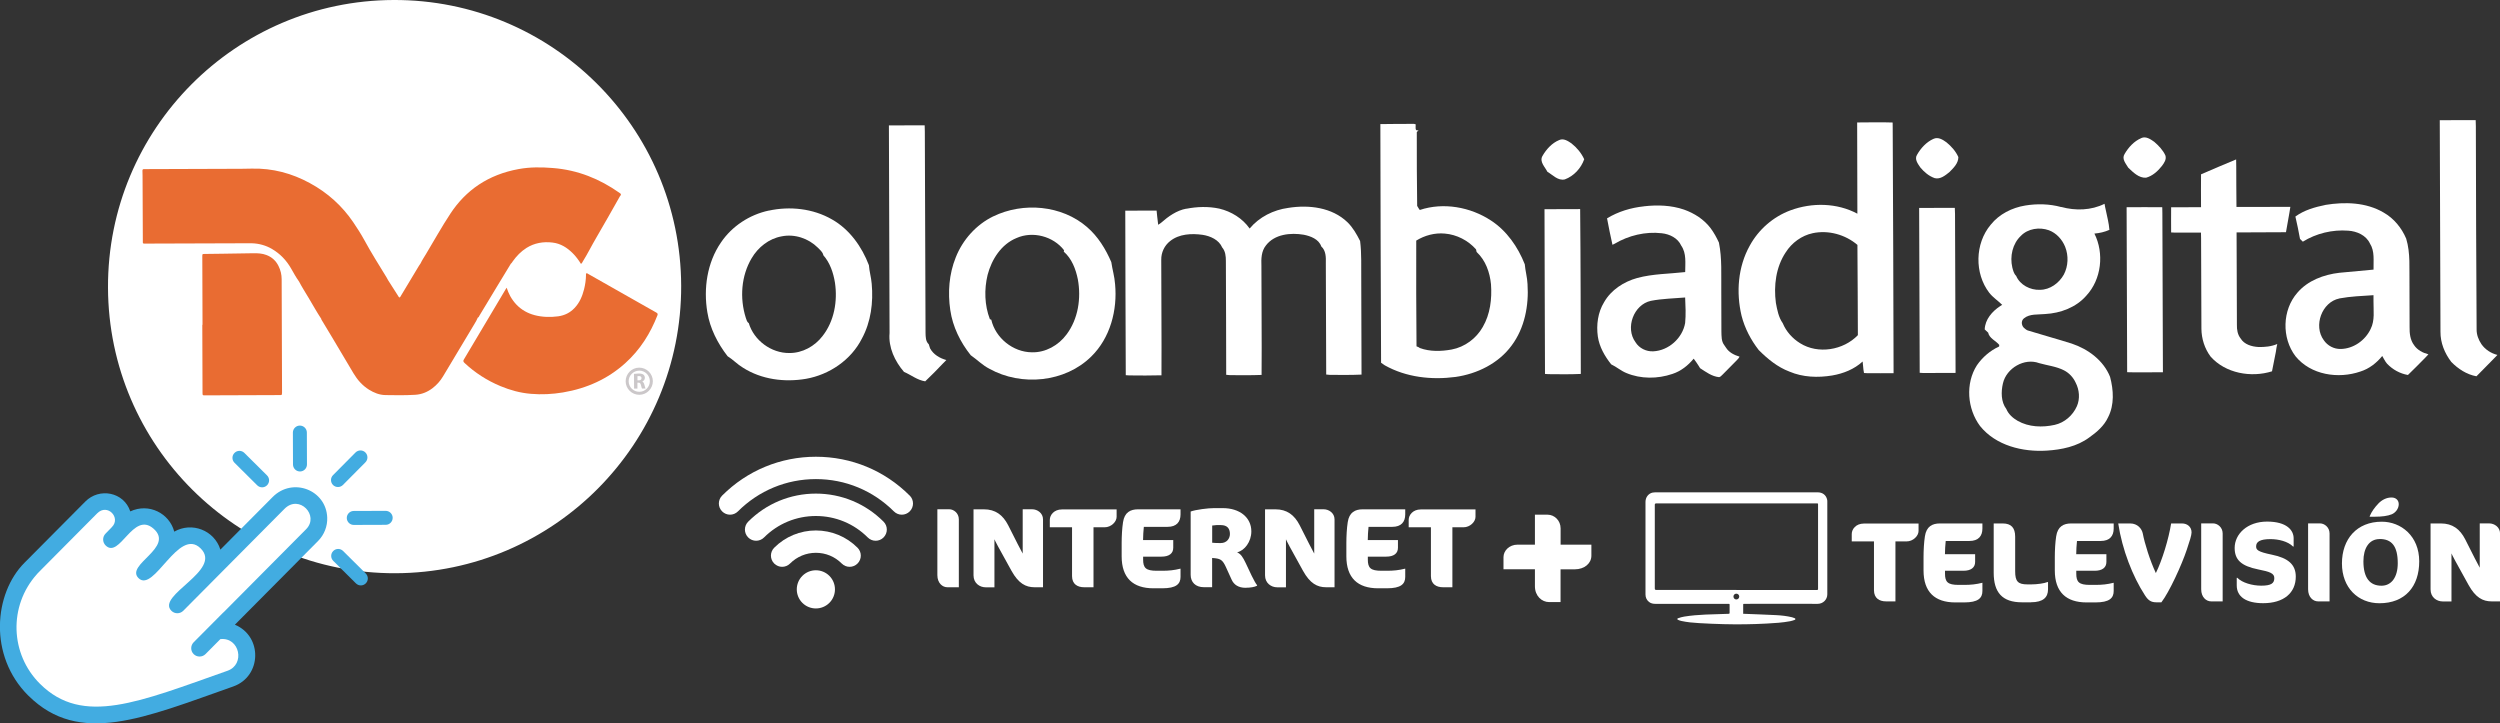 <?xml version="1.0" encoding="UTF-8"?>
<svg xmlns="http://www.w3.org/2000/svg" id="Capa_2" data-name="Capa 2" viewBox="0 0 456.49 132.08">
  <rect x="0" y="0" width="456.49" height="132.08" fill="#333333" stroke="none"/>
  <defs>
    <style>
      .cls-1 {
        fill: #fff;
      }

      .cls-2 {
        fill: #42ace1;
      }

      .cls-3 {
        fill: #e96c32;
        fill-rule: evenodd;
      }

      .cls-4 {
        fill: #cbc7c9;
      }
    </style>
  </defs>
  <g id="Capa_1-2" data-name="Capa 1">
    <g>
      <path class="cls-1" d="M162.31,22.9c2.17-.02,4.35-.03,6.53-.02.01.38.02.75.03,1.13v.03c.06,12.25.08,24.5.13,36.75.02.72.01,1.54.59,2.07.08.25.15.5.24.75.6,1.12,1.78,1.81,2.97,2.13-.21.2-.42.42-.63.64-1.05,1.11-2.12,2.2-3.23,3.25-1.44-.22-2.58-1.17-3.88-1.73-1.67-1.95-2.86-4.46-2.63-7.08-.04-12.65-.09-25.3-.12-37.94"></path>
      <path class="cls-1" d="M252.06,22.66c2.04-.05,4.08-.02,6.13-.04.08.02.24.07.31.08.02.42-.22,1.36.53,1.05h0c-.08.1-.24.28-.33.38,0,4.49,0,8.98.07,13.47.08.14.25.42.34.56.03.05.1.14.14.18,4.32-1.44,9.24-.54,12.99,1.92,2.89,1.88,4.93,4.84,6.18,8,.1,1.21.45,2.39.5,3.61.26,3.91-.52,8.03-2.9,11.22-2.4,3.27-6.3,5.18-10.25,5.74-4.38.58-9.02.07-12.91-2.12-.24-.15-.46-.32-.68-.47-.05-14.53-.12-29.05-.13-43.58M258.6,43.94c-.03,6.43,0,12.87.05,19.3.09.03.27.11.35.14.07.05.2.13.26.17,1.85.68,3.89.62,5.81.27,2.38-.45,4.49-2.01,5.68-4.12,1.36-2.33,1.69-5.13,1.5-7.78-.21-2.18-.99-4.4-2.63-5.91-.02-.12-.08-.36-.1-.47-1.44-1.64-3.53-2.71-5.71-2.89-1.82-.17-3.67.33-5.21,1.28"></path>
      <path class="cls-1" d="M284.71,25.57c.79-.36,1.59.17,2.22.6.99.78,1.82,1.77,2.34,2.91-.58,1.65-1.89,3.07-3.54,3.68-1.25.29-2.2-.82-3.18-1.39-.44-.88-1.49-1.83-.91-2.88.71-1.23,1.73-2.37,3.07-2.92"></path>
      <path class="cls-1" d="M300.19,37.67c2.44-.28,4.96-.2,7.3.6,1.89.67,3.66,1.8,4.87,3.41.6.81,1.09,1.7,1.51,2.62.59,2.92.39,5.9.43,8.86,0,2.47.02,4.94.02,7.42.03.82-.02,1.73.51,2.42.21.34.1.13.34.5.55.86,1.51,1.34,2.46,1.62-.1.26-.31.45-.5.66-.85.88-1.73,1.73-2.58,2.61-.2.16-.37.42-.64.48-1.33-.13-2.41-.95-3.48-1.64-.07-.12-.22-.35-.29-.47-.27-.44-.58-.86-.88-1.27-1.03,1.25-2.34,2.29-3.89,2.79-2.7.92-5.77.94-8.41-.17-.99-.4-1.8-1.13-2.76-1.58-1.17-1.47-2.16-3.18-2.44-5.07-.3-2.14,0-4.42,1.14-6.28,1.28-2.25,3.6-3.74,6.05-4.42,2.85-.77,5.84-.75,8.76-1.08,0-1.61.26-3.42-.72-4.82-.62-1.39-2.12-2.12-3.57-2.27-2.97-.34-6.04.4-8.6,1.92-.1.04-.29.14-.39.19-.34-1.61-.71-3.21-.99-4.83,2.03-1.24,4.36-1.94,6.72-2.19M301.45,54.93c-3.17.69-4.72,4.97-2.82,7.55.67,1.1,1.97,1.74,3.25,1.67,2.81-.13,5.34-2.41,5.82-5.17.15-1.55.07-3.11,0-4.66-2.09.18-4.19.21-6.25.61"></path>
      <path class="cls-1" d="M140.37,38.46c3.87-.84,8.08-.39,11.54,1.6,3.21,1.81,5.46,4.98,6.75,8.37.08,1.14.42,2.24.51,3.39.31,3.4-.14,6.95-1.78,9.98-1.97,3.92-5.95,6.62-10.22,7.37-3.91.67-8.13.13-11.52-2.04-1.01-.6-1.81-1.48-2.8-2.09-1.81-2.34-3.21-5.07-3.69-8.02-.73-4.34-.05-9.06,2.48-12.74,2.01-2.98,5.22-5.08,8.73-5.83M137.26,47.13c-1.93,3.23-2.21,7.31-1.09,10.87.14.34.19.79.55.99.94,3.17,4.11,5.51,7.42,5.47,2.37.02,4.64-1.24,6.06-3.11,2.13-2.71,2.76-6.37,2.26-9.73-.29-1.8-.9-3.63-2.12-5.01-.11-.6-.62-.98-1.01-1.39-1.71-1.7-4.25-2.55-6.62-2.06-2.3.41-4.28,1.98-5.45,3.97"></path>
      <path class="cls-1" d="M181.37,39.51c5.44-2.65,12.51-2.06,17.13,1.96,1.99,1.71,3.39,4,4.42,6.39.19,1.34.6,2.66.69,4.03.45,4.72-.88,9.81-4.34,13.2-4.79,4.75-12.78,5.49-18.6,2.25-1.27-.64-2.26-1.68-3.42-2.48-1.9-2.38-3.29-5.2-3.73-8.23-.48-3.22-.23-6.58.99-9.62,1.27-3.23,3.73-5.98,6.86-7.51M185.62,43.46c-2.8,1.14-4.55,3.91-5.29,6.74-.64,2.66-.56,5.54.42,8.09l.25.08c.77,3.35,3.97,5.93,7.41,5.96,2.49.07,4.87-1.27,6.33-3.25,2.14-2.84,2.7-6.63,2.07-10.07-.38-1.87-1.1-3.78-2.57-5.06l.05-.26c-1.97-2.55-5.71-3.54-8.67-2.23"></path>
      <path class="cls-1" d="M216.61,38.12c1.98-.39,4.04-.45,6.02-.03,2.19.52,4.25,1.78,5.55,3.64,1.75-2.11,4.36-3.41,7.05-3.77,3.74-.6,7.99-.11,10.82,2.63.99.97,1.68,2.19,2.3,3.42.3,2.34.17,4.69.21,7.04.01,5.78.05,11.56.05,17.35-1.92.09-3.84.06-5.77.05-.17-.01-.5-.04-.68-.06-.02-6.77-.05-13.55-.07-20.33.03-1.07.03-2.3-.83-3.06-.45-1.33-1.95-1.89-3.21-2.14-2.39-.4-5.32-.12-6.9,1.96-.85,1.06-.87,2.45-.82,3.74-.01,6.63.09,13.27.03,19.9-1.92.08-3.85.05-5.78.04-.17-.01-.5-.04-.68-.06,0-6.92-.04-13.85-.06-20.78,0-.87-.08-1.79-.67-2.47-.6-1.4-2.16-2.09-3.58-2.31-2.01-.28-4.28-.18-5.93,1.14-1.04.81-1.65,2.1-1.62,3.43,0,7.03.08,14.06.04,21.08-1.96.05-3.91.05-5.87.02-.17,0-.48-.03-.65-.04-.03-10.01-.08-20.02-.09-30.04,1.9-.01,3.82-.01,5.72-.02.03.36.07.72.11,1.09.05.5.11,1,.18,1.51.16-.13.35-.25.53-.37,1.33-1.17,2.84-2.25,4.61-2.58"></path>
      <path class="cls-1" d="M282.02,38.2c2.17-.01,4.34-.01,6.51-.02.1,10.04.09,20.07.12,30.1-1.96.09-3.93.06-5.9.04-.15,0-.48-.03-.64-.04-.02-10.03-.08-20.05-.09-30.08"></path>
      <path class="cls-1" d="M339.13,22.36c2.15,0,4.31-.07,6.46.01-.01.32,0,.63.01.95.08,14.94.12,29.88.16,44.82-1.62,0-3.25.03-4.87,0-.14,0-.39-.02-.53-.03-.02-.15-.08-.44-.1-.59-.06-.5-.1-1.01-.15-1.51-1.53,1.41-3.52,2.2-5.56,2.55-2.6.43-5.35.34-7.81-.71-2.17-.82-3.98-2.31-5.6-3.93-1.44-1.85-2.56-3.99-3.14-6.27-1.01-4.25-.66-8.93,1.49-12.78,1.61-2.96,4.29-5.3,7.46-6.47,3.91-1.44,8.47-1.38,12.2.62,0-5.56-.04-11.12-.04-16.67M331,42.58c-2.04.43-3.82,1.75-4.93,3.49-1.8,2.69-2.22,6.09-1.8,9.24.24,1.27.49,2.64,1.25,3.7.62,1.52,1.78,2.8,3.17,3.66,3.28,2.06,7.91,1.28,10.55-1.47-.04-5.32-.02-10.64-.08-15.96,0-.13,0-.4,0-.52-2.21-1.89-5.31-2.75-8.17-2.14"></path>
      <path class="cls-1" d="M445.49,21.95c2.19,0,4.37-.03,6.56-.01,0,.37.02.74.03,1.11,0,12.36.09,24.71.14,37.07-.02.98.34,1.93.89,2.74.69.98,1.75,1.66,2.91,1.95-.21.21-.43.42-.63.65-1.05,1.1-2.14,2.15-3.2,3.25-1.77-.32-3.35-1.35-4.6-2.63-1.21-1.58-1.99-3.5-1.97-5.49-.06-12.88-.1-25.75-.13-38.63"></path>
      <path class="cls-1" d="M353.04,25.36c.84-.41,1.71.14,2.38.63.89.73,1.69,1.62,2.17,2.69,0,1.14-.89,2-1.64,2.75-.75.6-1.65,1.35-2.67,1.1-1.06-.36-1.94-1.12-2.65-1.97-.44-.66-1.1-1.5-.58-2.31.69-1.21,1.7-2.31,2.98-2.89"></path>
      <path class="cls-1" d="M391.01,25.2c.85-.36,1.68.23,2.35.7.81.7,1.58,1.5,2.03,2.48.24.72-.23,1.38-.63,1.92-.75.95-1.71,1.83-2.9,2.15-1.32.08-2.36-.99-3.25-1.83-.43-.74-1.23-1.59-.68-2.48.71-1.23,1.74-2.37,3.08-2.93"></path>
      <path class="cls-1" d="M401.88,31.84c2.14-.92,4.28-1.85,6.43-2.73,0,.44,0,.88.02,1.32.02,2.45,0,4.91.04,7.36.11,0,.33,0,.44,0h.23c3.06,0,6.11-.02,9.17-.02-.07.38-.11.74-.18,1.12-.2,1.17-.42,2.34-.62,3.51-3.01.03-6.02.02-9.02.04.01,5.63.04,11.24.06,16.87-.02.87.12,1.79.68,2.49.66,1.1,2.03,1.49,3.23,1.56,1.16.03,2.37-.08,3.46-.55-.12.47-.19.94-.25,1.41-.23,1.19-.47,2.39-.71,3.58-3.81,1.2-8.51.38-11.23-2.71-1.08-1.46-1.64-3.25-1.66-5.04-.02-5.5-.04-11-.06-16.49-.01-.37-.02-.72-.02-1.09-1.6-.02-3.21.02-4.81,0-.16,0-.48-.02-.64-.03,0-1.53-.02-3.06,0-4.59,1.82,0,3.64,0,5.46-.02,0-2-.03-4,0-6"></path>
      <path class="cls-1" d="M376.38,37.79c2.59.71,5.46.64,7.9-.58.07.4.14.8.24,1.2.24,1.18.56,2.35.65,3.56-.87.39-1.8.6-2.74.68,1.81,3.6,1.3,8.35-1.48,11.34-1.87,2.15-4.72,3.2-7.51,3.35-1.3.14-2.8-.09-3.88.79-.61.5-.45,1.45.17,1.87.15.14.31.25.5.33,2.68.83,5.39,1.56,8.07,2.41,3,1.01,5.79,3.07,6.99,6.07.64,2.41.81,5.1-.36,7.38-.72,1.57-2.07,2.72-3.44,3.69-2.24,1.66-5.04,2.23-7.75,2.4-4.41.28-9.31-.91-12.19-4.49-2.34-3.14-2.71-7.76-.57-11.1,1.02-1.47,2.42-2.68,4.05-3.42,0-.07.02-.21.03-.29-.64-.78-1.81-1.19-2.03-2.24-.21-.21-.42-.4-.63-.59.06-1.81,1.37-3.31,2.83-4.26.09-.06.27-.17.36-.23-.76-.75-1.68-1.34-2.36-2.2-2.72-3.55-2.63-8.98.26-12.42,1.54-1.94,3.88-3.11,6.29-3.51,2.18-.36,4.46-.31,6.6.28M369.02,43.05c-1.55,1.45-2.05,3.76-1.58,5.79.15.54.27,1.13.7,1.53.71,1.67,2.58,2.63,4.36,2.55,1.83-.01,3.48-1.23,4.35-2.79.81-1.54.88-3.45.24-5.06-.54-1.34-1.6-2.52-2.98-3.03-1.71-.61-3.81-.31-5.1,1.02M365.73,69.99c-.36,1.55-.37,3.38.62,4.7.39.94,1.19,1.65,2.06,2.15,2.04,1.16,4.53,1.24,6.77.74,1.8-.4,3.31-1.73,4.05-3.4.6-1.37.46-3-.23-4.32-.44-.96-1.19-1.76-2.13-2.24-1.41-.72-3.02-.88-4.52-1.31-2.7-1.01-5.98.91-6.62,3.68"></path>
      <path class="cls-1" d="M424.58,37.42c3.57-.59,7.47-.49,10.66,1.39,1.87,1.06,3.29,2.8,4.12,4.76.81,2.67.54,5.48.6,8.23,0,2.63.02,5.26.02,7.89-.02,1.14.1,2.38.82,3.33.59.89,1.6,1.41,2.62,1.68-.15.16-.45.48-.6.64-1.04,1.05-2.08,2.11-3.14,3.13-1.46-.25-2.8-.99-3.82-2.07-.07-.08-.2-.25-.25-.33-.23-.35-.42-.72-.62-1.07-1.04,1.28-2.39,2.34-3.99,2.84-4.03,1.39-9.06.64-11.85-2.79-2.54-3.34-2.44-8.42.34-11.6,1.9-2.23,4.82-3.31,7.66-3.64,2.08-.21,4.16-.4,6.25-.58-.04-1.6.25-3.35-.66-4.77-.7-1.51-2.39-2.24-3.97-2.34-2.87-.22-5.84.49-8.28,2.01-.14-.14-.28-.27-.42-.41l-.1-.11c-.23-1.36-.54-2.72-.84-4.07,1.59-1.17,3.57-1.73,5.49-2.12M427.16,54.5c-3.22.66-4.77,5.01-2.85,7.61.68,1.01,1.87,1.65,3.11,1.61,2.31-.04,4.47-1.57,5.45-3.65.8-1.57.5-3.38.52-5.07-.01-.36-.01-.73,0-1.1-2.08.14-4.18.21-6.22.59"></path>
      <path class="cls-1" d="M350.43,37.97c2.17-.01,4.34-.02,6.51-.02,0,.38.02.75.04,1.13.05,9.67.08,19.33.1,29.01-1.97.01-3.93.03-5.9.02-.16-.01-.48-.03-.65-.04-.03-10.03-.07-20.06-.1-30.1"></path>
      <path class="cls-1" d="M388.32,37.84c2.17,0,4.33-.04,6.5,0,0,.36,0,.71.02,1.07.05,9.68.08,19.36.1,29.06-1.96.01-3.93.03-5.9.01-.16,0-.47-.01-.63-.02-.05-10.04-.08-20.08-.1-30.11"></path>
      <path class="cls-1" d="M124.38,52.16c.1,28.9-23.26,52.41-52.16,52.51-28.9.1-52.41-23.26-52.5-52.16C19.62,23.6,42.97.1,71.87,0c28.9-.1,52.41,23.26,52.51,52.16"></path>
      <path class="cls-3" d="M92.51,52.53c.21.58.39,1.07.65,1.53,1.34,2.4,3.53,3.66,6.58,3.8.73.03,1.45,0,2.18-.1,1.21-.17,2.19-.68,2.97-1.5.96-1,1.44-2.19,1.76-3.44.21-.85.34-1.71.35-2.58,0-.11-.03-.23.06-.33.16-.05.25.06.36.12,4.13,2.34,8.25,4.68,12.38,7.02.22.13.36.22.25.51-1.28,3.28-3.12,6.27-5.91,8.78-3.14,2.82-6.94,4.58-11.36,5.32-1.93.32-3.87.42-5.84.25-1.95-.16-3.78-.67-5.54-1.4-2.5-1.04-4.68-2.46-6.57-4.23-.21-.2-.31-.36-.13-.64,2.55-4.28,5.1-8.56,7.64-12.84.04-.06.08-.12.17-.26"></path>
      <path class="cls-3" d="M113.23,35.78c-1.45,2.54-2.86,5.1-4.35,7.62-.85,1.44-1.58,2.94-2.47,4.36-.09.14-.13.32-.33.42-.44-.71-.93-1.38-1.54-1.98-.99-.97-2.14-1.73-3.65-1.91-1.71-.21-3.33.09-4.74.97-1.03.65-1.84,1.5-2.51,2.44-.11.15-.19.33-.36.45-.83,1.37-1.66,2.73-2.49,4.1-1.08,1.78-2.15,3.57-3.23,5.35-.08.15-.12.32-.32.4-.15.4-.38.76-.59,1.12-1.92,3.21-3.85,6.42-5.77,9.63-.48.8-1.11,1.52-1.89,2.12-.92.7-1.96,1.15-3.2,1.22-1.8.1-3.6.09-5.4.05-1.14-.02-2.11-.43-3.02-.99-1.24-.78-2.12-1.81-2.82-2.98-1.29-2.18-2.58-4.36-3.88-6.53-.65-1.09-1.31-2.18-1.97-3.27-.03-.04-.03-.1-.04-.15-.82-1.24-1.53-2.53-2.29-3.8-.6-1-1.23-1.99-1.77-3.02-.55-.76-.99-1.58-1.45-2.38-.83-1.44-1.95-2.66-3.5-3.57-1.11-.64-2.34-.99-3.67-1.03-.38-.01-.76,0-1.15,0-6.04.02-12.08.04-18.11.06-.7,0-.64.06-.64-.57-.02-3.94-.03-7.88-.05-11.82,0-.3,0-.6-.02-.9-.02-.24.1-.33.38-.31.13,0,.26,0,.4,0,5.79-.02,11.57-.04,17.36-.06.59,0,1.18-.02,1.78-.03,3.86-.1,7.38.87,10.62,2.63,3.33,1.8,5.95,4.22,7.95,7.16.72,1.06,1.41,2.14,2.02,3.25,1.26,2.32,2.68,4.56,4.06,6.82.1.16.18.33.27.49.6.93,1.18,1.86,1.78,2.79.09.13.14.3.32.4.17-.1.22-.27.31-.41,1.08-1.8,2.16-3.59,3.24-5.39.09-.14.19-.29.29-.43.28-.6.67-1.16,1.01-1.74,1.47-2.45,2.86-4.95,4.44-7.35,2.8-4.26,6.87-7.12,12.47-8.14,2.06-.38,4.15-.36,6.24-.19,4.6.36,8.57,2.01,12.13,4.51.36.25.37.26.17.61"></path>
      <path class="cls-3" d="M51.49,71.73c0,.41,0,.41-.47.41-4.53.01-9.05.03-13.57.05-.46,0-.47,0-.47-.46-.01-4.14-.03-8.28-.04-12.42h.04l-.04-12.42s0-.1,0-.15c.01-.36.01-.36.42-.37,1.06-.02,2.11-.02,3.16-.04,1.92-.03,3.83-.06,5.75-.09.81-.01,1.61.03,2.37.32,1.06.4,1.76,1.1,2.21,2,.39.78.58,1.59.58,2.43.03,6.92.05,13.82.07,20.73"></path>
      <path class="cls-4" d="M115.77,68.27c.2-.03.5-.06.83-.07.41,0,.7.06.89.21.16.13.25.32.26.57,0,.35-.24.6-.48.68h0c.19.09.3.27.37.52.09.31.18.67.23.77h-.64c-.05-.07-.11-.29-.2-.64-.08-.34-.19-.43-.45-.44h-.19v1.09s-.61,0-.61,0l-.02-2.72ZM116.4,69.45h.25c.31,0,.49-.16.49-.4,0-.25-.17-.38-.46-.38-.15,0-.23.02-.28.02v.76Z"></path>
      <path class="cls-4" d="M116.73,72.09c-1.36,0-2.48-1.1-2.49-2.46,0-1.37,1.1-2.49,2.46-2.5h.02c1.36,0,2.47,1.1,2.49,2.46h0c0,1.37-1.1,2.49-2.46,2.5h-.02ZM116.72,67.68h-.01c-1.06,0-1.93.89-1.92,1.95.01,1.06.88,1.91,1.94,1.91h.01c1.06,0,1.92-.88,1.92-1.95-.01-1.06-.88-1.92-1.94-1.92"></path>
      <path class="cls-2" d="M66.72,84.42c.5-.5.49-1.31,0-1.8-.5-.5-1.31-.49-1.8,0l-4.11,4.14c-.5.5-.49,1.31,0,1.8s1.31.49,1.8,0l4.11-4.14Z"></path>
      <path class="cls-2" d="M46.96,88.61l-4.14-4.11c-.5-.5-.5-1.3,0-1.8.5-.5,1.3-.5,1.8,0l4.14,4.11c.5.5.5,1.3,0,1.8-.5.5-1.3.5-1.8,0"></path>
      <path class="cls-2" d="M62.65,100.61l4.14,4.11c.5.5.5,1.3,0,1.8-.5.5-1.3.5-1.8,0l-4.14-4.11c-.5-.5-.5-1.3,0-1.8.5-.5,1.3-.5,1.8,0"></path>
      <path class="cls-2" d="M54.78,86.09c-.35,0-.67-.14-.9-.37-.23-.23-.38-.55-.38-.9l-.02-5.83c0-.7.57-1.28,1.27-1.28.7,0,1.28.57,1.28,1.27l.02,5.83c0,.7-.57,1.28-1.27,1.28"></path>
      <path class="cls-2" d="M63.7,95.48c-.23-.23-.38-.55-.38-.9,0-.7.57-1.28,1.27-1.28l5.83-.02c.7,0,1.28.57,1.28,1.27,0,.7-.57,1.28-1.27,1.28l-5.83.02c-.35,0-.67-.14-.9-.37"></path>
      <path class="cls-2" d="M5.18,127.02c9.33,9.27,21.17,4.04,37.4-1.67,5.23-1.84,5.39-9.17.31-11.28l15.19-15.29c1.12-1.13,1.73-2.68,1.67-4.27-.18-5.05-6.31-7.43-9.96-3.76l-9.55,9.61c-1.09-3.53-5.22-5.13-8.42-3.28-.89-3.37-4.65-5.28-8.03-3.7-1.18-3.56-5.66-4.38-8.21-1.8l-11.09,11.16c-5.59,5.58-6.64,17.01.68,24.28"></path>
      <path class="cls-1" d="M6.72,104.87c.42-.46-1.7,1.67,11.03-11.14,1.86-1.87,4.37.8,2.7,2.49,0,0,.04-.02-1.17,1.21-.6.6-.59,1.57,0,2.16,2.57,2.55,5.01-6.32,8.74-3.07,3.95,3.44-5.2,6.58-2.73,9.04,2.83,2.81,7.31-9.43,11.35-5.42,4.06,4.03-8.2,8.55-5.34,11.39.6.6,1.57.59,2.16,0l18.49-18.62c2.69-2.71,6.42,1.23,3.95,3.72l-15,15.1c-.07.05-.13.1-.18.16l-5.36,5.39c-.59.6-.59,1.57,0,2.16.6.59,1.57.59,2.16,0l2.72-2.74c3.52-.39,4.59,4.62,1.3,5.78-16.14,5.68-26.41,10.16-34.23,2.39-5.48-5.44-5.75-14.22-.61-19.98"></path>
      <path class="cls-1" d="M146.51,105.15c-1.36,1.36-1.36,3.57,0,4.93,1.36,1.36,3.57,1.36,4.93,0,1.36-1.36,1.36-3.57,0-4.93-1.36-1.36-3.57-1.36-4.93,0"></path>
      <path class="cls-1" d="M148.98,96.86c-2.87,0-5.58,1.12-7.61,3.15-.8.8-.8,2.09,0,2.89.8.8,2.09.8,2.89,0,1.26-1.26,2.94-1.96,4.72-1.96s3.46.69,4.72,1.96c.4.4.92.6,1.44.6s1.04-.2,1.44-.6c.8-.8.8-2.09,0-2.89-2.03-2.03-4.74-3.15-7.61-3.15"></path>
      <path class="cls-1" d="M148.98,90.13c-4.67,0-9.06,1.82-12.36,5.12-.8.8-.8,2.09,0,2.89.8.8,2.09.8,2.89,0,2.53-2.53,5.9-3.92,9.47-3.92s6.94,1.39,9.47,3.92c.4.4.92.6,1.44.6s1.05-.2,1.44-.6c.8-.8.8-2.09,0-2.89-3.3-3.3-7.69-5.12-12.36-5.12"></path>
      <path class="cls-1" d="M166.1,90.49c-4.57-4.58-10.65-7.09-17.12-7.09s-12.55,2.52-17.12,7.09c-.8.8-.8,2.09,0,2.89.4.4.92.6,1.44.6s1.04-.2,1.44-.6c3.8-3.8,8.86-5.9,14.24-5.9s10.43,2.1,14.24,5.9c.8.8,2.09.8,2.89,0,.8-.8.8-2.09,0-2.89"></path>
      <path class="cls-1" d="M172.98,107.23c-.89,0-1.82-.76-1.82-2.21v-12.03h2.19c.76,0,1.73.68,1.73,1.84v12.4h-2.1Z"></path>
      <path class="cls-1" d="M188.9,107.23c-1.61,0-2.93-.7-4.21-3.01l-2.41-4.37c-.45-.8-.7-1.38-.7-1.38v8.77h-1.61c-1.07,0-2.21-.74-2.21-2.19v-12.05h1.9c2.08,0,3.46,1.01,4.44,2.93l1.73,3.42.91,1.73v-8.09h1.73c.93,0,1.98.68,1.98,1.84v12.4h-1.55Z"></path>
      <path class="cls-1" d="M201.69,96.28h-2.02v10.95h-1.71c-1.18,0-2.21-.54-2.21-2.04v-8.91h-4.06v-1.36c0-.87.76-1.9,2.21-1.9h9.99v1.36c0,.89-.99,1.9-2.19,1.9"></path>
      <path class="cls-1" d="M212.22,107.42h-1.61c-3.73,0-5.8-1.9-5.8-5.84v-2.39c0-1.3.08-2.74.25-3.84.27-1.81,1.36-2.35,2.74-2.35h7.76v.93c0,1.36-.72,2.27-2.37,2.27h-4.33c-.08.7-.14,1.73-.14,2.41h5.51v1.42c0,1.03-.76,1.61-2.14,1.61h-3.36v.52c0,1.53.49,2.06,2.48,2.06h1.03c1.18,0,2.17-.1,3.32-.39v1.51c0,1.3-.8,2.08-3.32,2.08"></path>
      <path class="cls-1" d="M227.44,107.33c-1.32,0-2.15-.58-2.56-1.51l-1.05-2.31c-.56-1.22-.95-1.44-1.88-1.57-.19-.02-.39-.04-.62-.06v5.34h-1.51c-1.53,0-2.41-.93-2.41-2.25v-11.57c.99-.35,3.18-.62,4.27-.62h1.59c3.05,0,5.22,1.67,5.22,4.25,0,1.9-1.24,3.51-2.6,3.82.68.31,1.03.83,1.57,1.96l1.09,2.31c.41.85.78,1.49.99,1.73v.1c-.47.25-1.26.37-2.1.37M222.12,95.88c-.16,0-.49.04-.78.08v3.14c.47.06.97.06,1.57.06,1.11,0,1.67-.85,1.67-1.65,0-1.03-.52-1.63-1.65-1.63h-.8Z"></path>
      <path class="cls-1" d="M242.13,107.23c-1.61,0-2.93-.7-4.21-3.01l-2.41-4.37c-.45-.8-.7-1.38-.7-1.38v8.77h-1.61c-1.07,0-2.21-.74-2.21-2.19v-12.05h1.9c2.08,0,3.46,1.01,4.44,2.93l1.73,3.42.91,1.73v-8.09h1.73c.93,0,1.98.68,1.98,1.84v12.4h-1.55Z"></path>
      <path class="cls-1" d="M253.25,107.42h-1.61c-3.73,0-5.8-1.9-5.8-5.84v-2.39c0-1.3.08-2.74.25-3.84.27-1.81,1.36-2.35,2.74-2.35h7.76v.93c0,1.36-.72,2.27-2.37,2.27h-4.33c-.08.7-.14,1.73-.14,2.41h5.51v1.42c0,1.03-.76,1.61-2.14,1.61h-3.36v.52c0,1.53.49,2.06,2.48,2.06h1.03c1.18,0,2.17-.1,3.32-.39v1.51c0,1.3-.8,2.08-3.32,2.08"></path>
      <path class="cls-1" d="M267.22,96.28h-2.02v10.95h-1.71c-1.18,0-2.21-.54-2.21-2.04v-8.91h-4.06v-1.36c0-.87.76-1.9,2.21-1.9h9.99v1.36c0,.89-.99,1.9-2.19,1.9"></path>
      <path class="cls-1" d="M348.12,98.86h-2.02v10.95h-1.71c-1.18,0-2.21-.54-2.21-2.04v-8.91h-4.06v-1.36c0-.87.76-1.9,2.21-1.9h9.99v1.36c0,.89-.99,1.9-2.19,1.9"></path>
      <path class="cls-1" d="M358.64,110h-1.61c-3.73,0-5.8-1.9-5.8-5.84v-2.39c0-1.3.08-2.74.25-3.84.27-1.81,1.36-2.35,2.74-2.35h7.76v.93c0,1.36-.72,2.27-2.37,2.27h-4.33c-.08.7-.14,1.73-.14,2.41h5.51v1.42c0,1.03-.76,1.61-2.14,1.61h-3.36v.52c0,1.53.49,2.06,2.48,2.06h1.03c1.18,0,2.17-.1,3.32-.39v1.51c0,1.3-.8,2.08-3.32,2.08"></path>
      <path class="cls-1" d="M370.85,109.98h-1.65c-3.61,0-5.16-1.81-5.16-5.41v-8.99h1.65c1.55,0,2.27.8,2.27,2.41v6.31c0,1.86.49,2.41,2.27,2.41h.62c1.14,0,2.43-.19,3.01-.43h.1v1.34c0,1.44-.87,2.35-3.12,2.35"></path>
      <path class="cls-1" d="M382.61,110h-1.61c-3.73,0-5.8-1.9-5.8-5.84v-2.39c0-1.3.08-2.74.25-3.84.27-1.81,1.36-2.35,2.74-2.35h7.76v.93c0,1.36-.72,2.27-2.37,2.27h-4.33c-.08.7-.14,1.73-.14,2.41h5.51v1.42c0,1.03-.76,1.61-2.14,1.61h-3.36v.52c0,1.53.49,2.06,2.48,2.06h1.03c1.18,0,2.17-.1,3.32-.39v1.51c0,1.3-.8,2.08-3.32,2.08"></path>
      <path class="cls-1" d="M394.66,109.98h-.93c-.95,0-1.47-.35-2.06-1.26-2.27-3.49-4.17-8.38-4.89-13.14h2.19c1.34,0,2.12.97,2.29,1.82.35,1.84,1.3,4.91,2.39,7.24,1.16-2.35,2.33-6.19,2.79-9.06h1.98c.97,0,1.75.62,1.75,1.63,0,.54-.35,1.59-.87,3.16-.93,2.81-3.22,7.78-4.64,9.61"></path>
      <path class="cls-1" d="M403.74,109.81c-.89,0-1.81-.76-1.81-2.21v-12.03h2.19c.76,0,1.73.68,1.73,1.84v12.4h-2.1Z"></path>
      <path class="cls-1" d="M413.25,110.14c-3.14,0-4.83-1.2-4.83-3.24v-1.4h.1c.89.91,2.74,1.44,4.37,1.44,1.82,0,2.39-.43,2.39-1.38,0-.87-.78-1.16-2.95-1.59-3.09-.62-4.29-1.75-4.29-3.92,0-2.54,2.31-4.81,5.92-4.81s4.85,1.59,4.85,3.05v1.51h-.1c-.95-.95-2.66-1.36-4.15-1.36-1.94,0-2.6.52-2.6,1.32,0,.64.27.99,2.91,1.53,2.93.6,4.33,1.79,4.33,4,0,2.95-2.17,4.85-5.96,4.85"></path>
      <path class="cls-1" d="M423.26,109.81c-.89,0-1.81-.76-1.81-2.21v-12.03h2.19c.76,0,1.73.68,1.73,1.84v12.4h-2.1Z"></path>
      <path class="cls-1" d="M434.48,110.15c-3.88,0-6.85-2.81-6.85-7.26s2.7-7.63,7.28-7.63c3.49,0,6.83,2.6,6.83,7.24s-2.64,7.65-7.26,7.65M434.52,98.43c-1.94,0-2.97,1.67-2.97,4.06,0,3.01,1.16,4.46,3.3,4.46,1.77,0,2.97-1.49,2.97-4.11,0-3.12-1.11-4.42-3.3-4.42M434.27,91.95c.66-.68,1.49-1.11,2.41-1.11.85,0,1.32.54,1.32,1.22,0,.85-.62,1.57-1.26,1.84-.74.31-1.81.45-3.09.45h-.95v-.1c.35-.85.95-1.65,1.57-2.29"></path>
      <path class="cls-1" d="M454.95,109.81c-1.61,0-2.93-.7-4.21-3.01l-2.41-4.37c-.45-.8-.7-1.38-.7-1.38v8.77h-1.61c-1.07,0-2.21-.74-2.21-2.19v-12.05h1.9c2.08,0,3.47,1.01,4.44,2.93l1.73,3.42.91,1.73v-8.09h1.73c.93,0,1.98.68,1.98,1.84v12.4h-1.55Z"></path>
      <path class="cls-1" d="M287.51,103.96h-2.56v5.98h-2.07c-1.38,0-2.61-1.14-2.61-2.89v-3.1h-5.74v-2.22c0-1.17,1.05-2.28,2.58-2.28h3.16v-5.47h2.32c1.23,0,2.37,1.05,2.37,2.5v2.98h5.62v2.01c0,1.35-1.2,2.49-3.07,2.49"></path>
      <path class="cls-1" d="M318.29,112.08c.09,0,.14,0,.2,0,1.94.08,3.87.14,5.81.24.98.05,1.96.16,2.92.39.16.04.32.1.48.17.06.03.14.1.14.15,0,.05-.07.14-.13.16-.27.09-.54.19-.82.24-1.42.27-2.85.35-4.29.43-2.61.14-5.23.18-7.85.11-1.5-.04-3-.1-4.5-.19-1.09-.06-2.17-.16-3.23-.39-.21-.05-.42-.11-.61-.2-.19-.09-.19-.24,0-.3.37-.13.74-.24,1.12-.3,1.29-.21,2.59-.31,3.89-.37,1.41-.06,2.83-.09,4.24-.14.12,0,.16-.04.16-.16,0-.49,0-.99,0-1.48,0-.14-.04-.18-.18-.18-.92,0-1.84,0-2.76,0-3.54,0-7.08,0-10.62,0-.43,0-.83-.08-1.17-.36-.43-.35-.63-.81-.63-1.37,0-2.44,0-4.89,0-7.33,0-3.18,0-6.37,0-9.55,0-.91.6-1.55,1.28-1.7.15-.03.31-.05.47-.05,9.91,0,19.81,0,29.71,0,.88,0,1.53.51,1.71,1.34.03.12.03.25.03.38,0,5.63,0,11.26,0,16.9,0,.97-.78,1.74-1.76,1.74-4.45-.02-8.9,0-13.35,0-.26,0-.25,0-.25.25,0,.45,0,.89,0,1.34v.22ZM317.06,107.73c4.89,0,9.79,0,14.68,0,.15,0,.23-.02.23-.21,0-5.14,0-10.28,0-15.41,0-.16-.05-.22-.2-.19-.03,0-.07,0-.1,0-9.75,0-19.51,0-29.26,0q-.25,0-.25.24c0,5.1,0,10.21,0,15.31q0,.25.26.25h14.65M317.58,108.93c0-.29-.23-.52-.52-.53-.3,0-.54.22-.54.52,0,.3.23.54.52.54.3,0,.53-.23.54-.53"></path>
    </g>
  </g>
</svg>
